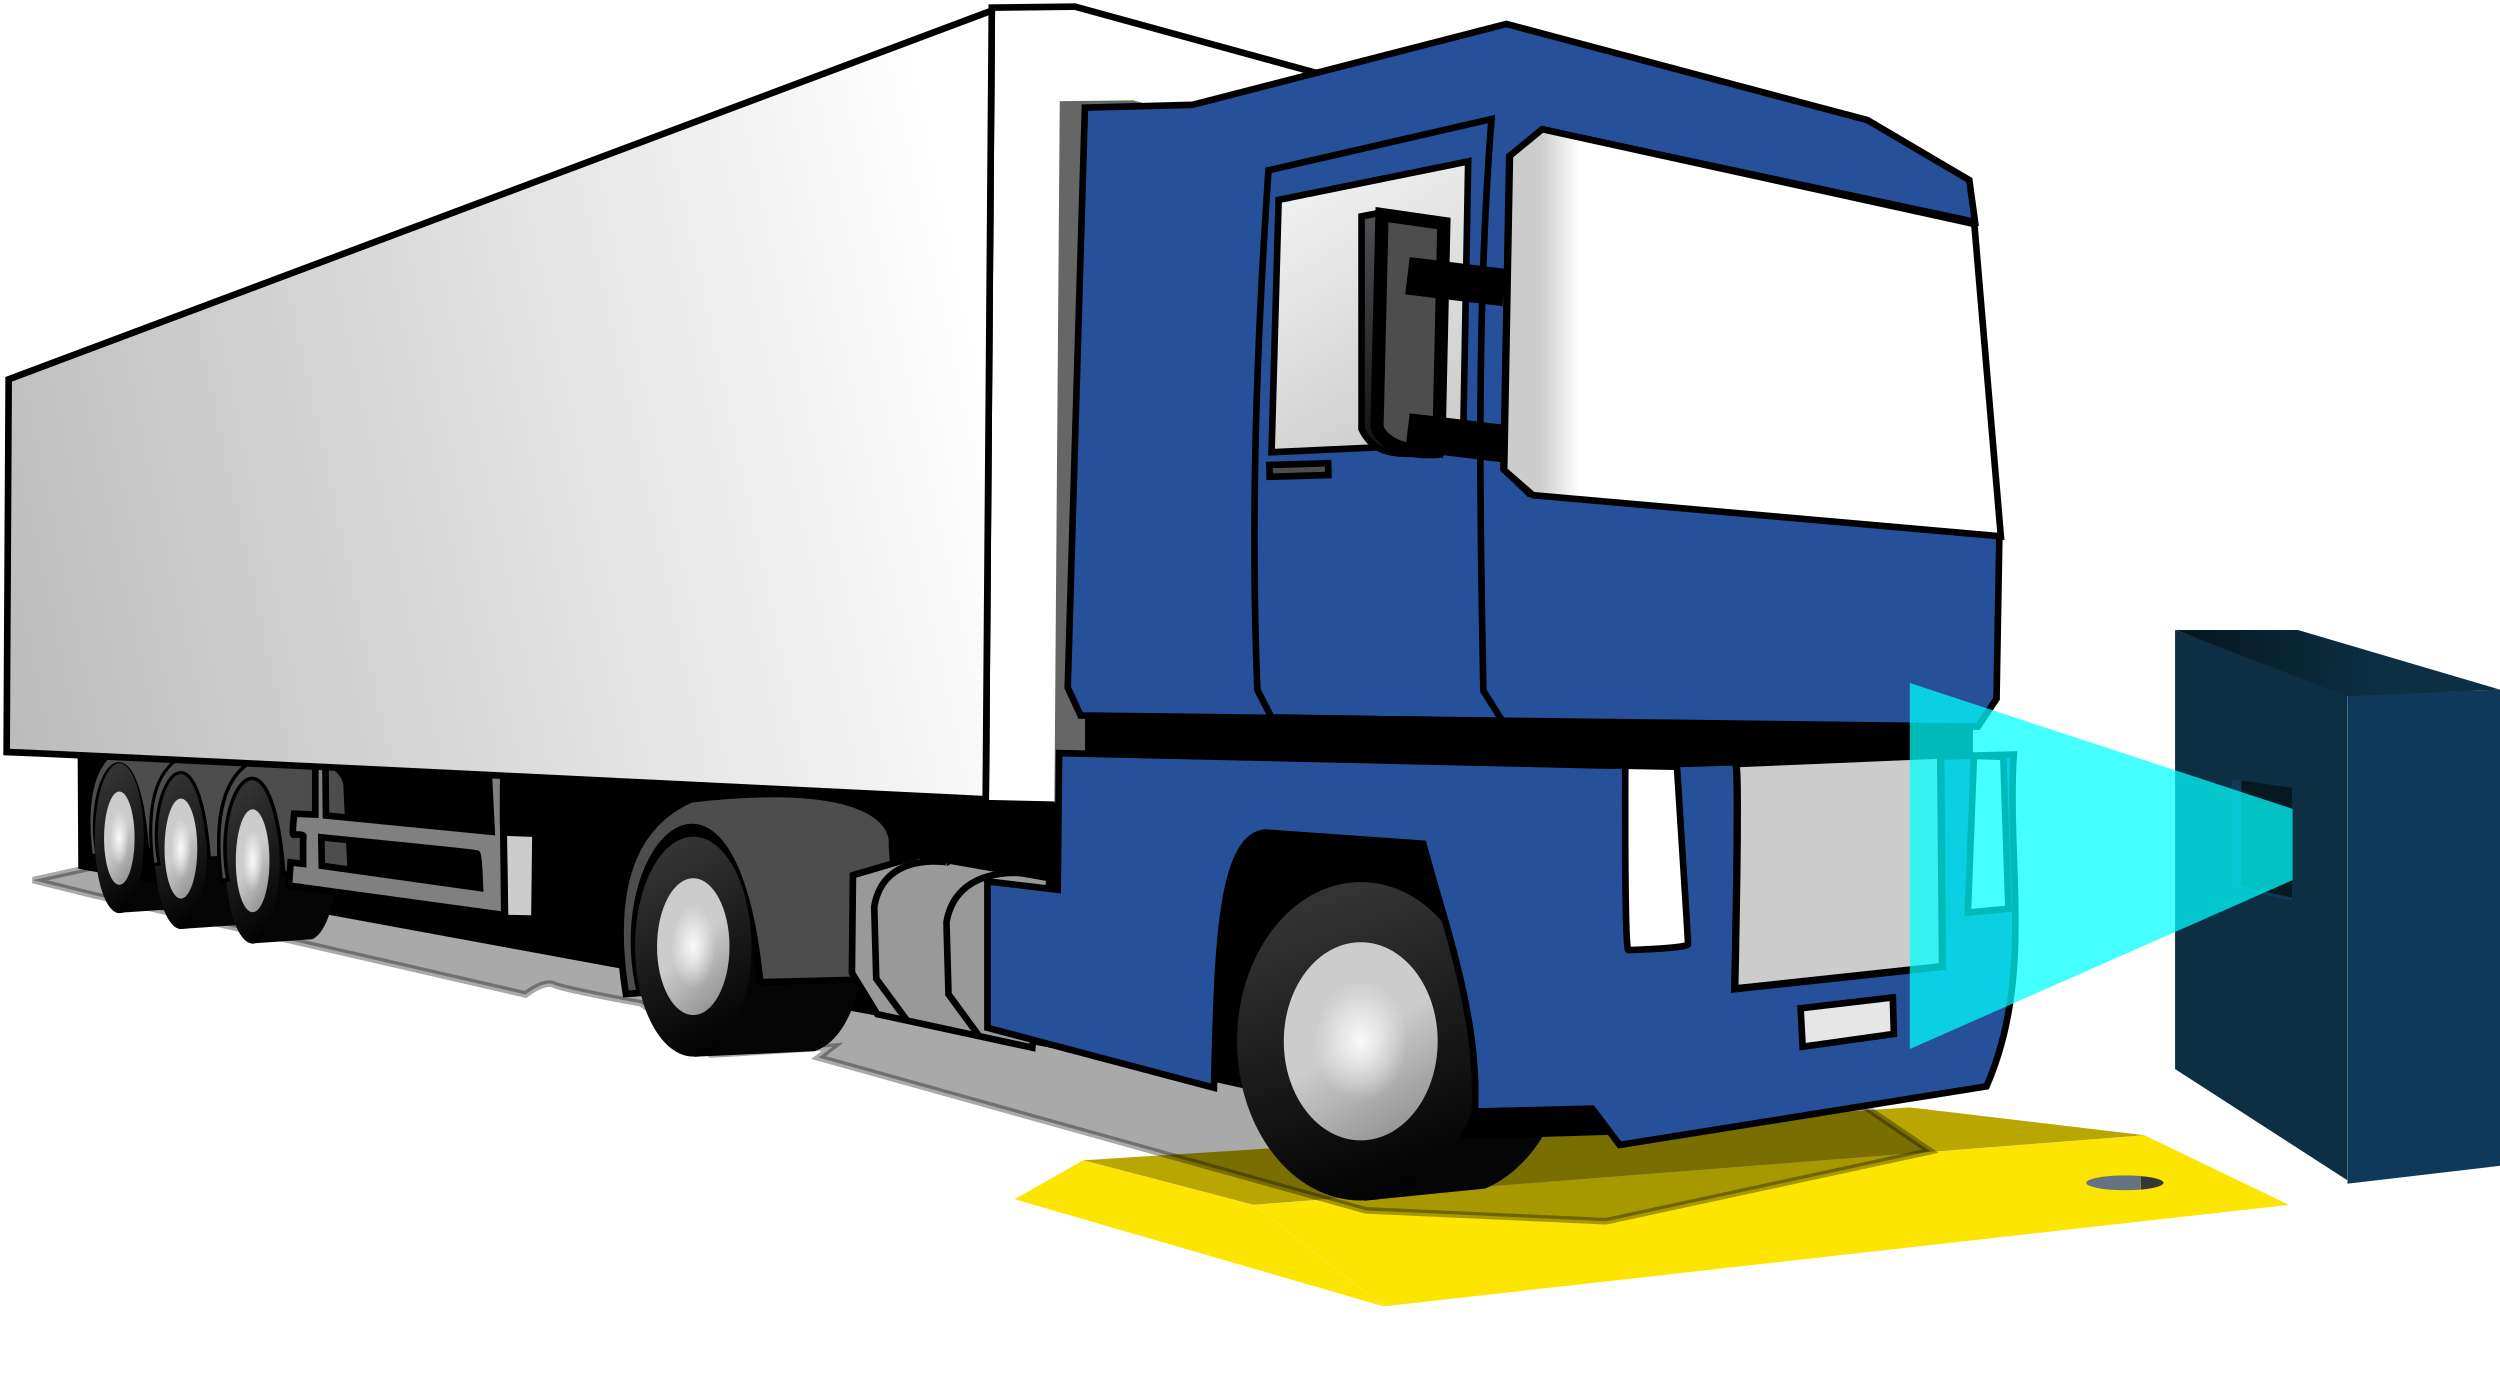 <svg xmlns="http://www.w3.org/2000/svg" fill="none" viewBox="0 0 377 211" height="211" width="377">
<path fill="#FCE500" d="M153 180.846L163.352 174.972L189.018 181.686L208.645 197L153 180.846Z"></path>
<path fill="#FCE500" d="M189.016 181.685L323.374 171.197L345.157 181.685L208.642 196.999L189.016 181.685Z"></path>
<path fill="#B9A600" d="M163.354 174.972L288.008 167.001L323.378 171.195L189.019 181.685L163.354 174.972Z"></path>
<path fill="#383737" d="M322.875 177.358C324.87 177.535 326.253 177.924 326.253 178.373C326.253 178.829 324.838 179.221 322.806 179.396L322.875 177.358Z"></path>
<path fill="#687181" d="M322.805 179.392C322.079 179.454 321.276 179.49 320.429 179.49C317.212 179.49 314.606 178.988 314.606 178.371C314.606 177.753 317.212 177.252 320.429 177.252C321.301 177.252 322.13 177.289 322.873 177.354L322.805 179.392Z"></path>
<path stroke="black" fill="black" d="M107.226 159.034C107.99 159.034 125.567 157.845 125.567 157.845L123.427 159.48L205.962 182.524L242.186 184.159L291.096 173.604L281.008 166.765L116.091 130.044L20.564 129.301L4.974 132.72L13.992 134.95L79.256 149.965C79.256 149.965 82.007 147.735 83.535 148.479C85.064 149.222 96.68 151.303 96.68 151.303L107.226 159.034Z" opacity="0.338"></path>
<path fill="#050505" d="M17.627 137.678L25.644 137.117C28.866 135.485 29.782 125.22 28.839 115.567L20.59 115.462L17.627 137.678Z"></path>
<path fill="#050505" d="M205.732 181.059L223.991 179.227C234.985 174.51 241.044 156.955 235.543 138.18L213.61 137.976L205.732 181.059Z"></path>
<path stroke="black" fill="black" d="M12.19 109.872L12.299 130.582L167.063 159.07L221.966 171.265L246.391 170.529L298.376 161.804L217.211 119.123L140.477 111.029L24.079 101.883L12.19 109.872Z"></path>
<path fill="#050505" d="M104.704 159.354L122.84 158.513C130.128 156.069 132.2 140.696 130.068 126.24L111.406 126.083L104.704 159.354Z"></path>
<path stroke="black" fill="#CCCCCC" d="M80.75 125.722L75.958 125.538L76.16 138.444L80.594 138.532L80.75 125.722Z"></path>
<path stroke="black" fill="#4D4D4D" d="M114.638 148.107L135.807 147.587L134.508 127.368C134.508 127.368 136.592 116.796 104.245 120.529C95.677 124.338 91.754 133.404 94.387 149.891L96.536 149.731C91.159 127.374 110.631 107.658 114.638 148.107Z"></path>
<path stroke="black" fill="white" d="M149.563 1.149L162.096 1L202.141 12.001L200.918 122.313L148.646 121.124L149.563 1.149Z"></path>
<g filter="url(#filter0_f_1434_15004)">
<path fill="#666666" d="M159.812 15.263L170.858 15.132L206.151 24.828L205.073 122.051L159.003 121.003L159.812 15.263Z"></path>
</g>
<path fill="black" d="M297.515 106.257H163.625V116.069H297.515V106.257Z"></path>
<path fill="url(#paint0_linear_1434_15004)" d="M205.198 181.037C215.496 181.037 223.844 170.287 223.844 157.027C223.844 143.767 215.496 133.017 205.198 133.017C194.899 133.017 186.551 143.767 186.551 157.027C186.551 170.287 194.899 181.037 205.198 181.037Z"></path>
<path fill="url(#paint1_linear_1434_15004)" d="M205.198 171.968C211.607 171.968 216.802 165.279 216.802 157.027C216.802 148.775 211.607 142.086 205.198 142.086C198.789 142.086 193.594 148.775 193.594 157.027C193.594 165.279 198.789 171.968 205.198 171.968Z"></path>
<path fill="url(#paint2_radial_1434_15004)" d="M205.198 166.064C209.074 166.064 212.216 162.018 212.216 157.027C212.216 152.036 209.074 147.99 205.198 147.99C201.321 147.99 198.179 152.036 198.179 157.027C198.179 162.018 201.321 166.064 205.198 166.064Z"></path>
<path stroke="black" fill="#999999" d="M158.275 132.423C157.511 132.274 138.711 129.003 138.711 129.003L128.624 131.977L128.471 146.695L132.292 152.939L155.677 157.993L158.275 132.423Z"></path>
<path stroke="black" d="M142.838 130.044C142.99 130.086 133.248 128.242 131.833 136.734L132.139 147.587L136.724 153.831"></path>
<path stroke="black" d="M153.732 131.655C153.884 131.697 144.142 130.596 142.727 139.089L143.033 149.941L147.618 156.186"></path>
<path stroke="black" fill="#27509B" d="M159.498 134.177L148.907 132.916V154.992L183.059 164.032C183.601 146.072 183.562 126.045 190.84 125.557L214.617 127.239C218.265 140.567 223.106 153.749 222.398 167.607L240.123 167.186L244.23 172.653L299.565 163.822C306.79 147.142 302.591 130.463 303.672 113.783L243.149 115.465L159.714 113.573L159.498 134.177Z"></path>
<path stroke="black" fill="#27509B" d="M163.605 16.228L161.011 103.691L162.957 107.896L298.268 109.578L301.078 105.373L301.51 80.354L230.612 74.467L226.721 70.682L227.586 23.587L232.774 19.592L297.836 33.468L296.971 27.161L281.624 18.12L227.154 3.613L179.816 15.807L163.605 16.228Z"></path>
<path stroke="black" fill="url(#paint3_linear_1434_15004)" d="M297.728 33.783L301.726 80.879L231.153 74.677L226.83 70.892L227.694 23.481L232.558 19.486L297.728 33.783Z"></path>
<path stroke="black" fill="white" d="M245.09 115.474C245.09 115.474 244.937 143.275 245.548 143.275C246.16 143.275 254.566 142.978 254.566 142.383C254.566 141.789 252.885 115.623 252.885 115.623L245.09 115.474Z"></path>
<path stroke="black" fill="white" d="M297.668 113.988L296.751 137.626L302.865 137.031L302.1 114.136L297.668 113.988Z"></path>
<path stroke-width="1.111" stroke="black" fill="#CCCCCC" d="M261.75 115.161C262.361 116.079 261.597 149.116 261.597 149.116L292.929 145.751L292.65 113.856L261.75 115.161Z"></path>
<path stroke="black" fill="#E6E6E6" d="M271.532 152.047L271.837 157.845L285.593 155.912L285.44 150.411L271.532 152.047Z"></path>
<path stroke="black" fill="url(#paint4_linear_1434_15004)" d="M192.817 30.139L191.748 68.198L220.635 66.86L221.399 24.341L192.817 30.139Z"></path>
<path stroke="black" fill="url(#paint5_linear_1434_15004)" d="M208.024 32.101L205.322 32.626V64.689C207.702 69.731 212.753 68.088 216.994 68.474L208.024 32.101Z" clip-rule="evenodd" fill-rule="evenodd"></path>
<path stroke-width="2" stroke="black" fill="#4D4D4D" d="M208.407 32.368L207.643 64.481C209.492 68.934 217.221 68.049 216.966 68.049L217.731 33.706L208.407 32.368Z"></path>
<path stroke-width="5.655" stroke="black" d="M212.244 41.586L226.902 43.37"></path>
<path stroke="black" d="M191.289 25.679L224.915 17.948C222.681 46.437 223.131 75.299 223.692 104.176L226.596 108.784L191.748 108.19L189.608 104.027C188.562 77.911 189.492 51.795 191.289 25.679V25.679Z"></path>
<path stroke="black" fill="#4D4D4D" d="M200.278 69.855L191.417 70.111L191.472 71.894L200.332 71.638L200.278 69.855Z"></path>
<path fill="#050505" d="M27.005 140.107L36.24 139.46C39.952 137.58 41.006 125.755 39.921 114.635L30.418 114.514L27.005 140.107Z"></path>
<path stroke-width="0.481" stroke="black" fill="#4D4D4D" d="M22.246 128.042L31.134 127.755L30.589 116.629C30.589 116.629 31.464 110.811 17.882 112.865C14.284 114.961 12.637 119.951 13.743 129.024L14.645 128.935C12.387 116.632 20.563 105.782 22.246 128.042Z"></path>
<path fill="url(#paint6_linear_1434_15004)" d="M27.282 140.089C29.472 140.089 31.248 134.661 31.248 127.964C31.248 121.268 29.472 115.84 27.282 115.84C25.091 115.84 23.315 121.268 23.315 127.964C23.315 134.661 25.091 140.089 27.282 140.089Z"></path>
<path fill="url(#paint7_linear_1434_15004)" d="M27.281 135.509C28.645 135.509 29.75 132.131 29.75 127.964C29.75 123.797 28.645 120.419 27.281 120.419C25.918 120.419 24.813 123.797 24.813 127.964C24.813 132.131 25.918 135.509 27.281 135.509Z"></path>
<path fill="url(#paint8_radial_1434_15004)" d="M27.282 132.527C28.106 132.527 28.774 130.484 28.774 127.964C28.774 125.443 28.106 123.4 27.282 123.4C26.457 123.4 25.789 125.443 25.789 127.964C25.789 130.484 26.457 132.527 27.282 132.527Z"></path>
<path fill="#050505" d="M37.899 142.275L47.134 141.629C50.846 139.749 51.901 127.923 50.815 116.804L41.312 116.682L37.899 142.275Z"></path>
<path stroke-width="0.481" stroke="black" fill="#4D4D4D" d="M31.569 129.38L40.458 129.094L39.912 117.967C39.912 117.967 40.787 112.149 27.205 114.203C23.608 116.299 21.96 121.289 23.066 130.362L23.968 130.274C21.71 117.97 29.887 107.12 31.569 129.38Z"></path>
<path fill="url(#paint9_linear_1434_15004)" d="M38.095 142.277C40.349 142.277 42.177 136.692 42.177 129.802C42.177 122.912 40.349 117.327 38.095 117.327C35.841 117.327 34.014 122.912 34.014 129.802C34.014 136.692 35.841 142.277 38.095 142.277Z"></path>
<path fill="url(#paint10_linear_1434_15004)" d="M38.095 137.566C39.498 137.566 40.635 134.09 40.635 129.802C40.635 125.515 39.498 122.039 38.095 122.039C36.693 122.039 35.556 125.515 35.556 129.802C35.556 134.09 36.693 137.566 38.095 137.566Z"></path>
<path fill="url(#paint11_radial_1434_15004)" d="M38.095 134.497C38.944 134.497 39.631 132.395 39.631 129.802C39.631 127.208 38.944 125.106 38.095 125.106C37.247 125.106 36.559 127.208 36.559 129.802C36.559 132.395 37.247 134.497 38.095 134.497Z"></path>
<path stroke-width="0.534" stroke="black" fill="#4D4D4D" d="M42.8 131.673L52.669 131.355L52.063 119.001C52.063 119.001 53.035 112.542 37.955 114.823C33.961 117.15 32.132 122.689 33.36 132.763L34.362 132.665C31.855 119.005 40.932 106.958 42.8 131.673Z"></path>
<path stroke="black" fill="#808080" d="M49.06 114.279L47.547 114.666V122.834L44.37 122.705C44.37 122.705 43.97 125.962 44.276 125.888C44.581 125.813 45.827 125.793 45.751 126.09C45.674 126.387 45.713 130.266 45.713 130.266L43.822 130.045L43.576 133.541L76.05 137.993L75.898 125.17C75.822 124.427 75.898 116.358 75.898 116.358H73.686L74.14 125.428L49.155 122.981L49.06 114.279ZM48.455 126.274C48.455 126.274 71.621 128.554 71.927 128.702C72.232 128.851 72.381 133.909 72.381 133.909L48.531 130.56L48.455 126.274Z"></path>
<path stroke="black" fill="url(#paint12_linear_1434_15004)" d="M1 113.393C2.834 113.393 148.646 120.529 148.646 120.529L149.563 1.594L1.306 57.196L1 113.393Z"></path>
<path fill="url(#paint13_linear_1434_15004)" d="M104.544 159.331C109.393 159.331 113.325 151.91 113.325 142.755C113.325 133.6 109.393 126.178 104.544 126.178C99.694 126.178 95.763 133.6 95.763 142.755C95.763 151.91 99.694 159.331 104.544 159.331Z"></path>
<path fill="url(#paint14_linear_1434_15004)" d="M104.544 153.07C107.562 153.07 110.008 148.452 110.008 142.755C110.008 137.058 107.562 132.439 104.544 132.439C101.526 132.439 99.08 137.058 99.08 142.755C99.08 148.452 101.526 153.07 104.544 153.07Z"></path>
<path fill="url(#paint15_radial_1434_15004)" d="M104.544 148.994C106.369 148.994 107.849 146.201 107.849 142.755C107.849 139.309 106.369 136.516 104.544 136.516C102.719 136.516 101.239 139.309 101.239 142.755C101.239 146.201 102.719 148.994 104.544 148.994Z"></path>
<path fill="url(#paint16_linear_1434_15004)" d="M17.995 137.7C20.037 137.7 21.692 132.64 21.692 126.398C21.692 120.156 20.037 115.096 17.995 115.096C15.953 115.096 14.297 120.156 14.297 126.398C14.297 132.64 15.953 137.7 17.995 137.7Z"></path>
<path fill="url(#paint17_linear_1434_15004)" d="M17.995 133.431C19.265 133.431 20.296 130.282 20.296 126.398C20.296 122.514 19.265 119.365 17.995 119.365C16.724 119.365 15.694 122.514 15.694 126.398C15.694 130.282 16.724 133.431 17.995 133.431Z"></path>
<path fill="url(#paint18_radial_1434_15004)" d="M17.995 130.652C18.763 130.652 19.386 128.747 19.386 126.398C19.386 124.049 18.763 122.144 17.995 122.144C17.226 122.144 16.603 124.049 16.603 126.398C16.603 128.747 17.226 130.652 17.995 130.652Z"></path>
<path stroke-width="5.655" stroke="black" d="M212.244 65.134L226.902 66.918"></path>
<path fill="#0C2F44" d="M354 178V104.341L328 95V161.215L354 178Z"></path>
<path fill="#0E395A" d="M354 104.715L377 104V175.801L354 178.5V104.715Z"></path>
<path fill="#061921" d="M345.634 135.889V118.784L336.473 117.516V133.834L345.634 135.889Z"></path>
<path fill="#0E395A" d="M336.473 133.834L337.984 133.657V117.725L336.473 117.516V133.834Z"></path>
<path fill="#0E395A" d="M337.984 133.657L345.634 135.372V135.889L336.473 133.834L337.984 133.657Z"></path>
<g opacity="0.73">
<path fill="url(#paint19_linear_1434_15004)" d="M345.719 121.978V132.722L288 158.194V103L345.719 121.978Z"></path>
</g>
<path fill="url(#paint20_linear_1434_15004)" d="M328 95L354 105L377 104L346.5 95H328Z"></path>
<defs>
<filter color-interpolation-filters="sRGB" filterUnits="userSpaceOnUse" height="117.299" width="57.528" y="9.942" x="153.813" id="filter0_f_1434_15004">
<feFlood result="BackgroundImageFix" flood-opacity="0"></feFlood>
<feBlend result="shape" in2="BackgroundImageFix" in="SourceGraphic" mode="normal"></feBlend>
<feGaussianBlur result="effect1_foregroundBlur_1434_15004" stdDeviation="2.595"></feGaussianBlur>
</filter>
<linearGradient gradientUnits="userSpaceOnUse" y2="181.453" x2="211.456" y1="137.328" x1="196.18" id="paint0_linear_1434_15004">
<stop stop-color="#333333"></stop>
<stop offset="1"></stop>
</linearGradient>
<linearGradient gradientUnits="userSpaceOnUse" y2="169.557" x2="211.754" y1="157.176" x1="204.14" id="paint1_linear_1434_15004">
<stop stop-color="#CCCCCC"></stop>
<stop stop-color="#979797" offset="1"></stop>
</linearGradient>
<radialGradient gradientTransform="translate(205.198 157.027) scale(7.018 9.037)" gradientUnits="userSpaceOnUse" r="1" cy="0" cx="0" id="paint2_radial_1434_15004">
<stop stop-color="#F9F9F9"></stop>
<stop stop-opacity="0" stop-color="#F9F9F9" offset="1"></stop>
</radialGradient>
<linearGradient gradientUnits="userSpaceOnUse" y2="47.449" x2="232.243" y1="47.449" x1="238.178" id="paint3_linear_1434_15004">
<stop stop-color="white"></stop>
<stop stop-color="#CCCCCC" offset="1"></stop>
</linearGradient>
<linearGradient gradientUnits="userSpaceOnUse" y2="67.115" x2="219.117" y1="30.733" x1="196.944" id="paint4_linear_1434_15004">
<stop stop-color="#EEEEEE"></stop>
<stop stop-color="#CACACA" offset="1"></stop>
</linearGradient>
<linearGradient gradientUnits="userSpaceOnUse" y2="68.263" x2="206.187" y1="32.732" x1="206.187" id="paint5_linear_1434_15004">
<stop stop-color="#4D4F53"></stop>
<stop stop-color="#111111" offset="1"></stop>
</linearGradient>
<linearGradient gradientUnits="userSpaceOnUse" y2="132.91" x2="37.604" y1="118.017" x1="25.363" id="paint6_linear_1434_15004">
<stop stop-color="#333333"></stop>
<stop offset="1"></stop>
</linearGradient>
<linearGradient gradientUnits="userSpaceOnUse" y2="130.791" x2="31.074" y1="128.039" x1="27.056" id="paint7_linear_1434_15004">
<stop stop-color="#CCCCCC"></stop>
<stop stop-color="#979797" offset="1"></stop>
</linearGradient>
<radialGradient gradientTransform="translate(27.282 127.964) scale(1.493 4.564)" gradientUnits="userSpaceOnUse" r="1" cy="0" cx="0" id="paint8_radial_1434_15004">
<stop stop-color="#F9F9F9"></stop>
<stop stop-opacity="0" stop-color="#F9F9F9" offset="1"></stop>
</radialGradient>
<linearGradient gradientUnits="userSpaceOnUse" y2="134.89" x2="48.716" y1="119.567" x1="36.122" id="paint9_linear_1434_15004">
<stop stop-color="#333333"></stop>
<stop offset="1"></stop>
</linearGradient>
<linearGradient gradientUnits="userSpaceOnUse" y2="132.711" x2="41.997" y1="129.88" x1="37.864" id="paint10_linear_1434_15004">
<stop stop-color="#CCCCCC"></stop>
<stop stop-color="#979797" offset="1"></stop>
</linearGradient>
<radialGradient gradientTransform="translate(38.095 129.802) scale(1.536 4.696)" gradientUnits="userSpaceOnUse" r="1" cy="0" cx="0" id="paint11_radial_1434_15004">
<stop stop-color="#F9F9F9"></stop>
<stop stop-opacity="0" stop-color="#F9F9F9" offset="1"></stop>
</radialGradient>
<linearGradient gradientUnits="userSpaceOnUse" y2="92.055" x2="-43.47" y1="50.358" x1="149.257" id="paint12_linear_1434_15004">
<stop stop-color="white"></stop>
<stop stop-color="#ABABAB" offset="1"></stop>
</linearGradient>
<linearGradient gradientUnits="userSpaceOnUse" y2="156.281" x2="114.066" y1="129.155" x1="100.297" id="paint13_linear_1434_15004">
<stop stop-color="#333333"></stop>
<stop offset="1"></stop>
</linearGradient>
<linearGradient gradientUnits="userSpaceOnUse" y2="149.356" x2="109.905" y1="142.857" x1="104.046" id="paint14_linear_1434_15004">
<stop stop-color="#CCCCCC"></stop>
<stop stop-color="#979797" offset="1"></stop>
</linearGradient>
<radialGradient gradientTransform="translate(104.544 142.755) scale(3.305 6.239)" gradientUnits="userSpaceOnUse" r="1" cy="0" cx="0" id="paint15_radial_1434_15004">
<stop stop-color="#F9F9F9"></stop>
<stop stop-opacity="0" stop-color="#F9F9F9" offset="1"></stop>
</radialGradient>
<linearGradient gradientUnits="userSpaceOnUse" y2="131.008" x2="27.616" y1="117.126" x1="16.207" id="paint16_linear_1434_15004">
<stop stop-color="#333333"></stop>
<stop offset="1"></stop>
</linearGradient>
<linearGradient gradientUnits="userSpaceOnUse" y2="129.033" x2="21.53" y1="126.468" x1="17.785" id="paint17_linear_1434_15004">
<stop stop-color="#CCCCCC"></stop>
<stop stop-color="#979797" offset="1"></stop>
</linearGradient>
<radialGradient gradientTransform="translate(17.995 126.398) scale(1.392 4.254)" gradientUnits="userSpaceOnUse" r="1" cy="0" cx="0" id="paint18_radial_1434_15004">
<stop stop-color="#F9F9F9"></stop>
<stop stop-opacity="0" stop-color="#F9F9F9" offset="1"></stop>
</radialGradient>
<linearGradient gradientUnits="userSpaceOnUse" y2="130.597" x2="288" y1="130.597" x1="345.719" id="paint19_linear_1434_15004">
<stop stop-color="#00FFFF"></stop>
<stop stop-color="#00FFFF" offset="0.753"></stop>
<stop stop-color="#00FFFF" offset="1"></stop>
</linearGradient>
<linearGradient gradientUnits="userSpaceOnUse" y2="96.796" x2="368.85" y1="95.421" x1="328.701" id="paint20_linear_1434_15004">
<stop stop-color="#061921"></stop>
<stop stop-color="#061921" offset="0.019"></stop>
<stop stop-color="#0C2F44" offset="0.758"></stop>
<stop stop-color="#0C2F44" offset="1"></stop>
</linearGradient>
</defs>
</svg>
